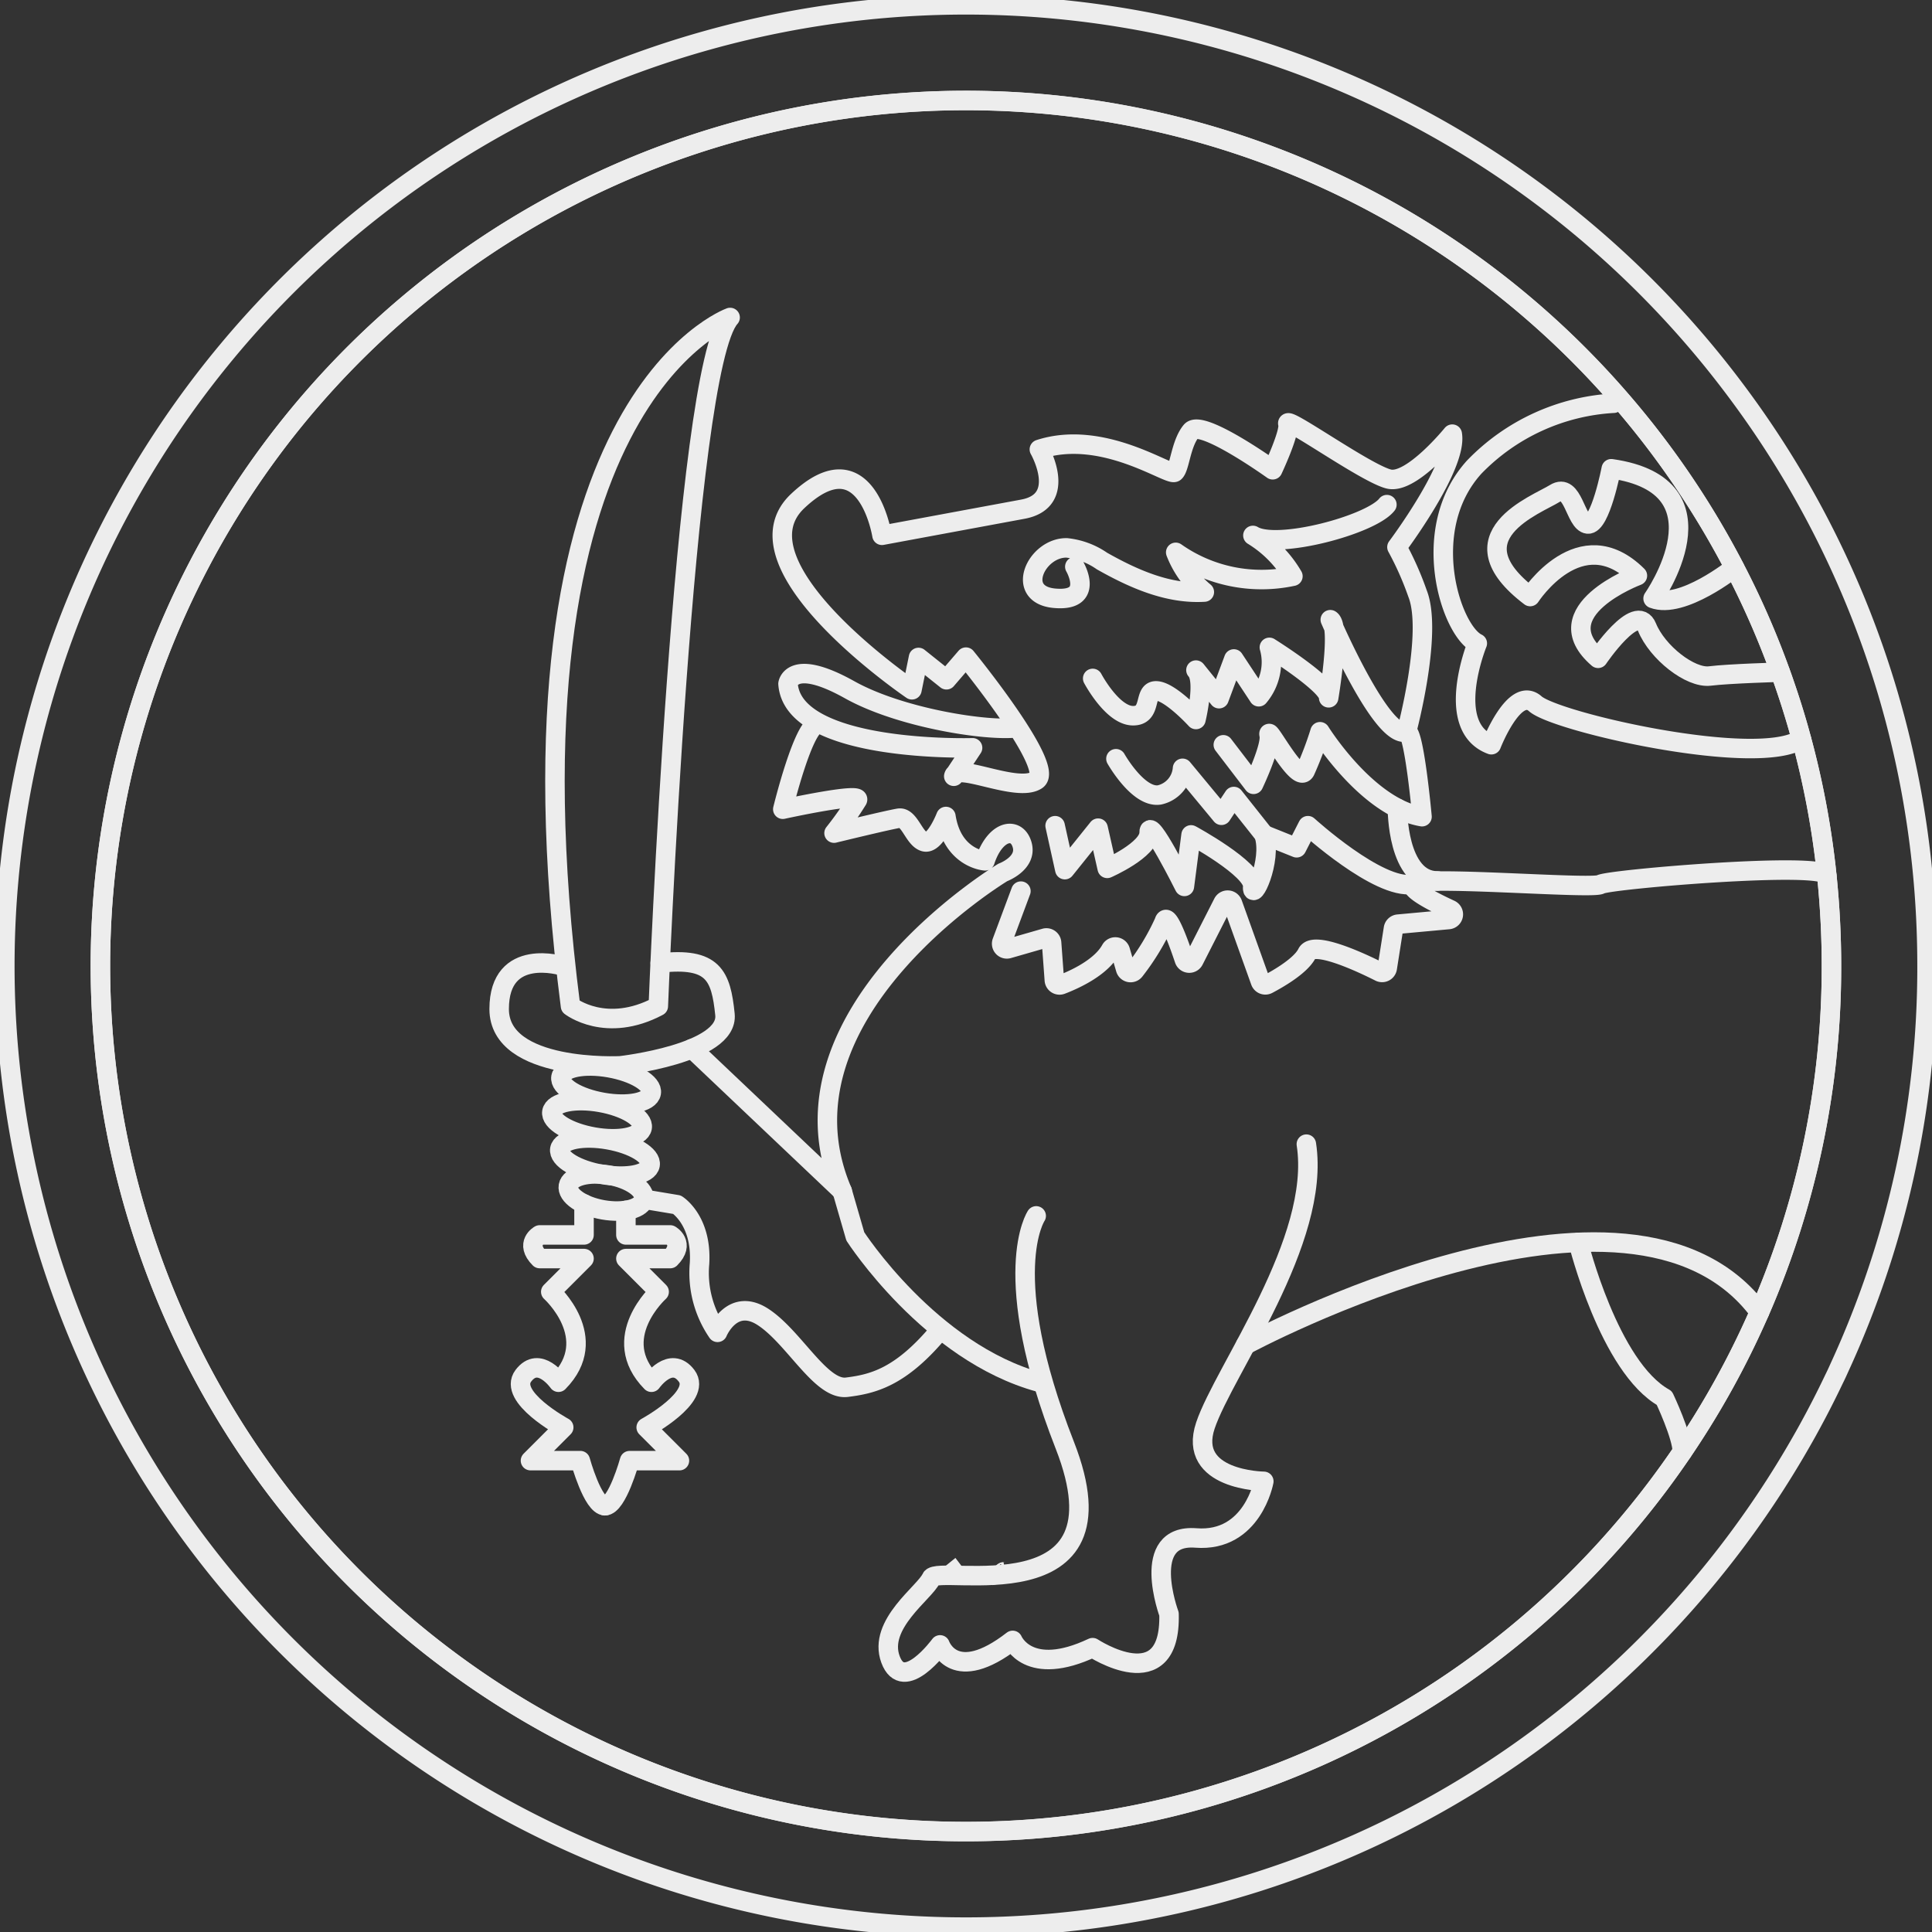 <svg id="Group_20" data-name="Group 20" xmlns="http://www.w3.org/2000/svg" xmlns:xlink="http://www.w3.org/1999/xlink" width="148.659" height="148.659" viewBox="0 0 148.659 148.659">
  <rect x="0" y="0" width="148.659" height="148.659" fill="#333333" stroke="none"/>
  <defs>
    <clipPath id="clip-path">
      <rect id="Rectangle_24" data-name="Rectangle 24" width="148.659" height="148.659" fill="none" stroke="#ededed" stroke-width="1.5"/>
    </clipPath>
  </defs>
  <g id="Group_17" data-name="Group 17">
    <g id="Group_16" data-name="Group 16" clip-path="url(#clip-path)">
      <path id="Path_44" data-name="Path 44" d="M174.174,107.582a66.375,66.375,0,0,1-5.538,26.63c-.068.155-.136.311-.208.466a66.168,66.168,0,0,1-5.41,9.81c-.211.319-.428.638-.647.953A66.6,66.6,0,1,1,157.4,63.386q.314.354.625.714a66.658,66.658,0,0,1,8.32,12.122c.126.234.251.47.372.708a65.485,65.485,0,0,1,3.524,8.045c.089.238.174.479.255.719q.623,1.784,1.144,3.611c.076.27.151.542.225.814a66.373,66.373,0,0,1,1.874,9.766c.028.245.055.491.079.738A67.282,67.282,0,0,1,174.174,107.582Z" transform="translate(-33.253 -33.253)" fill="none" stroke="#ededed" stroke-linecap="round" stroke-linejoin="round" stroke-width="1.5"/>
      <path id="Path_45" data-name="Path 45" d="M149.537,68.554c-.021-.213-.042-.427-.066-.638a73.559,73.559,0,0,0-1.942-10.623c-.068-.268-.14-.536-.213-.8q-.433-1.6-.938-3.167c-.089-.276-.177-.549-.27-.823a73.262,73.262,0,0,0-2.879-7.294q-.212-.464-.43-.923a73.71,73.71,0,0,0-6.548-11.156c-.227-.317-.455-.634-.687-.948a73.956,73.956,0,1,0-8.768,97.471c.26-.245.521-.495.778-.746a74.162,74.162,0,0,0,12.76-16.547c.134-.232.264-.464.393-.7q1.067-1.928,2.018-3.928.2-.4.383-.815A73.647,73.647,0,0,0,149.9,75.952Q149.9,72.206,149.537,68.554ZM136.8,103.048a66.169,66.169,0,0,1-5.41,9.81c-.211.319-.428.638-.647.953a66.6,66.6,0,1,1-4.976-82.055q.314.354.625.714a66.658,66.658,0,0,1,8.32,12.122c.126.234.251.47.372.708a65.484,65.484,0,0,1,3.524,8.045c.089.238.174.479.255.719q.623,1.784,1.144,3.611c.076.27.151.542.225.814a66.377,66.377,0,0,1,1.874,9.766c.028.245.055.491.079.738a67.286,67.286,0,0,1,.361,6.96,66.375,66.375,0,0,1-5.538,26.63C136.938,102.737,136.87,102.893,136.8,103.048Z" transform="translate(-1.622 -1.622)" fill="none" stroke="#ededed" stroke-linecap="round" stroke-linejoin="round" stroke-width="1.5"/>
      <path id="Path_46" data-name="Path 46" d="M408.991,640.736c-.009.15-.124.085-.2.1.009-.15.124-.085.2-.1" transform="translate(-331.628 -519.79)" fill="none" stroke="#ededed" stroke-width="1.5"/>
      <path id="Path_47" data-name="Path 47" d="M388.326,640.841h-.2l.124-.1.076.1" transform="translate(-314.864 -519.796)" fill="none" stroke="#ededed" stroke-width="1.5"/>
    </g>
  </g>
  <g id="Group_19" data-name="Group 19">
    <g id="Group_18" data-name="Group 18" clip-path="url(#clip-path)">
      <path id="Path_48" data-name="Path 48" d="M239.7,129.42s-18.246,6.514-12.281,52.994c0,0,2.736,2.137,6.755,0C234.174,182.414,236.1,133.395,239.7,129.42Z" transform="translate(-183.52 -104.991)" fill="none" stroke="#ededed" stroke-linecap="round" stroke-linejoin="round" stroke-width="1.5"/>
      <path id="Path_49" data-name="Path 49" d="M208.371,392.427s-4.9-1.538-4.9,3.312,9.327,4.37,9.327,4.37,8.355-.938,8.048-3.951-.9-4.416-4.982-3.964" transform="translate(-165.063 -318.098)" fill="none" stroke="#ededed" stroke-linecap="round" stroke-linejoin="round" stroke-width="1.5"/>
      <path id="Path_50" data-name="Path 50" d="M235.582,436.624c-.129.737-1.788,1.062-3.706.726s-3.368-1.2-3.24-1.941,1.788-1.062,3.706-.726S235.711,435.887,235.582,436.624Z" transform="translate(-185.472 -352.526)" fill="none" stroke="#ededed" stroke-linecap="round" stroke-linejoin="round" stroke-width="1.5"/>
      <path id="Path_51" data-name="Path 51" d="M231.888,450.755c-.129.737-1.788,1.062-3.706.726s-3.368-1.2-3.24-1.941,1.788-1.062,3.706-.726S232.017,450.019,231.888,450.755Z" transform="translate(-182.476 -363.99)" fill="none" stroke="#ededed" stroke-linecap="round" stroke-linejoin="round" stroke-width="1.5"/>
      <path id="Path_52" data-name="Path 52" d="M235.118,465.975c-.129.737-1.788,1.062-3.706.726s-3.368-1.2-3.24-1.941,1.788-1.062,3.706-.726S235.247,465.238,235.118,465.975Z" transform="translate(-185.096 -376.336)" fill="none" stroke="#ededed" stroke-linecap="round" stroke-linejoin="round" stroke-width="1.5"/>
      <path id="Path_53" data-name="Path 53" d="M237.459,480.484c-.129.737-1.532,1.107-3.135.826s-2.8-1.1-2.668-1.841,1.532-1.106,3.135-.826S237.587,479.747,237.459,480.484Z" transform="translate(-187.921 -388.219)" fill="none" stroke="#ededed" stroke-linecap="round" stroke-linejoin="round" stroke-width="1.5"/>
      <path id="Path_54" data-name="Path 54" d="M217.061,490.772v2.386h-3.413s-1.17.647,0,1.817h3.413l-2.559,2.559s3.95,3.555.593,6.958c0,0-1.485-2.117-2.705-.494s3.109,3.968,3.109,3.968l-2.558,2.558h3.835s.957,3.471,1.9,3.471" transform="translate(-172.123 -398.135)" fill="none" stroke="#ededed" stroke-linecap="round" stroke-linejoin="round" stroke-width="1.5"/>
      <path id="Path_55" data-name="Path 55" d="M248.216,493.395v1.89h3.413s1.171.647,0,1.818h-3.413l2.559,2.559s-3.95,3.554-.593,6.958c0,0,1.485-2.117,2.705-.494s-3.109,3.969-3.109,3.969l2.558,2.558H248.5s-.957,3.471-1.9,3.471" transform="translate(-200.056 -400.262)" fill="none" stroke="#ededed" stroke-linecap="round" stroke-linejoin="round" stroke-width="1.5"/>
      <path id="Path_56" data-name="Path 56" d="M285.243,498.87c-3.02,3.66-5.187,4.157-7.177,4.406s-4.051-3.838-6.438-5.4-3.511,1.175-3.511,1.175a8.073,8.073,0,0,1-1.386-5.294c.2-3.333-1.733-4.527-1.733-4.527l-2.556-.427" transform="translate(-212.905 -396.534)" fill="none" stroke="#ededed" stroke-linecap="round" stroke-linejoin="round" stroke-width="1.5"/>
      <path id="Path_57" data-name="Path 57" d="M282.083,320.211l11.559,10.963c-5.793-13.6,12.359-24.52,12.359-24.52s1.9-.7,1.482-2.136-2.076-1.116-2.851,1.243c0,0-2.505-.16-3.011-3.411,0,0-.838,2.169-1.652,1.945s-1.146-1.945-1.972-1.812-4.983,1.146-4.983,1.146a27.3,27.3,0,0,0,1.8-2.558c.277-.6-5.744.72-5.744.72s1.6-6.565,2.691-6.534" transform="translate(-228.837 -239.524)" fill="none" stroke="#ededed" stroke-linecap="round" stroke-linejoin="round" stroke-width="1.5"/>
      <path id="Path_58" data-name="Path 58" d="M358.49,500.246c-8.422-2.3-14.164-11.222-14.164-11.222l-1.008-3.486" transform="translate(-278.514 -393.888)" fill="none" stroke="#ededed" stroke-linecap="round" stroke-linejoin="round" stroke-width="1.5"/>
      <path id="Path_59" data-name="Path 59" d="M373.489,471.936s-2.981,4.408,2.2,17.644-9.794,9.134-10.271,10.234-4.145,3.533-3.139,6.251,3.813-1.119,3.813-1.119,1.083,3.146,5.587-.346c0,0,1.192,2.9,6.152.559,0,0,6.05,3.991,5.878-2.588,0,0-2.295-6.19,2.071-5.852s5.223-4.358,5.223-4.358-5.919-.06-4.493-4.3,8.912-14.231,7.766-21.645" transform="translate(-293.758 -378.379)" fill="none" stroke="#ededed" stroke-linecap="round" stroke-linejoin="round" stroke-width="1.5"/>
      <path id="Path_60" data-name="Path 60" d="M507.79,514.216s29.6-15.979,39.534-2.522" transform="translate(-411.94 -410.734)" fill="none" stroke="#ededed" stroke-linecap="round" stroke-linejoin="round" stroke-width="1.5"/>
      <path id="Path_61" data-name="Path 61" d="M643.362,506.439s2.37,9.611,6.622,11.978c0,0,1.391,2.93,1.383,4.141" transform="translate(-521.922 -410.844)" fill="none" stroke="#ededed" stroke-linecap="round" stroke-linejoin="round" stroke-width="1.5"/>
      <path id="Path_62" data-name="Path 62" d="M409.789,356.284l-1.457,3.908a.4.4,0,0,0,.483.522l2.827-.813a.4.4,0,0,1,.508.354l.212,2.879a.4.4,0,0,0,.537.344c.959-.365,3.033-1.289,3.809-2.7a.4.4,0,0,1,.728.086l.409,1.4a.4.4,0,0,0,.706.121,18.447,18.447,0,0,0,2.263-3.741c.225-.847,1.089,1.526,1.551,2.908a.4.4,0,0,0,.733.054l2.245-4.414a.4.4,0,0,1,.73.046l2.148,5.994a.4.4,0,0,0,.56.219c.8-.422,2.549-1.424,3.023-2.38.507-1.024,4.247.745,5.6,1.428a.4.4,0,0,0,.573-.294l.479-3.045a.4.4,0,0,1,.358-.335l3.889-.357a.4.4,0,0,0,.131-.759c-1.3-.6-3.016-1.477-2.908-1.942.174-.746,13.821.393,14.457,0s17.307-1.8,17.413-.678" transform="translate(-331.235 -287.715)" fill="none" stroke="#ededed" stroke-linecap="round" stroke-linejoin="round" stroke-width="1.5"/>
      <path id="Path_63" data-name="Path 63" d="M430.105,336.6l.748,3.382,2.562-3.193.7,3.094s3.254-1.422,3.227-2.761,2.711,4.15,2.711,4.15l.514-3.965s4.85,2.631,4.743,3.965,1.534-1.937.873-3.979l2.507,1.006.868-1.7s5.423,4.938,8.048,4.512" transform="translate(-348.919 -273.066)" fill="none" stroke="#ededed" stroke-linecap="round" stroke-linejoin="round" stroke-width="1.5"/>
      <path id="Path_64" data-name="Path 64" d="M454.906,309.3s1.716,3.047,3.349,2.785a2.27,2.27,0,0,0,1.775-2.048l2.992,3.613.955-1.443,2.329,2.938" transform="translate(-369.039 -250.919)" fill="none" stroke="#ededed" stroke-linecap="round" stroke-linejoin="round" stroke-width="1.5"/>
      <path id="Path_65" data-name="Path 65" d="M569.646,329.513s-.037,5.58,3.091,5.587" transform="translate(-462.12 -267.315)" fill="none" stroke="#ededed" stroke-linecap="round" stroke-linejoin="round" stroke-width="1.5"/>
      <path id="Path_66" data-name="Path 66" d="M445.425,257.167s1.491,2.822,3.066,2.868.781-1.979,1.859-1.909,3.02,2.2,3.02,2.2.746-3.02,0-3.8l1.777,2.2,1.139-3.056,1.918,2.907a4.132,4.132,0,0,0,.816-3.8s4.683,2.928,4.562,3.881c0,0,.941-5.509.126-6.009,0,0,3.985,9.286,5.866,8.621.576-.2,1.191,6.536,1.191,6.536-4.243-.723-7.848-6.536-7.848-6.536a26.15,26.15,0,0,1-1.138,3.007c-.545,1.1-2.972-3.636-2.777-2.763s-1.2,3.8-1.2,3.8l-2.326-3.04" transform="translate(-361.347 -204.965)" fill="none" stroke="#ededed" stroke-linecap="round" stroke-linejoin="round" stroke-width="1.5"/>
      <path id="Path_67" data-name="Path 67" d="M366.928,196.148s2.049-7.616.845-10.648a23.993,23.993,0,0,0-1.582-3.567s4.685-6.239,4.256-8.691c0,0-3.137,3.864-4.871,3.456s-7.983-4.894-7.779-4.265-1.167,3.549-1.167,3.549-5.488-3.935-6.278-2.969-.872,2.81-1.265,3.153-5.508-3.35-10.41-1.751c0,0,2.261,3.945-1.271,4.6s-10.839,2.009-10.839,2.009-1.209-7.608-6.487-2.634,8.792,14.521,8.792,14.521l.506-2.486,2.149,1.716,1.5-1.742s6.925,8.485,5.434,9.466-6.135-1.368-6.371-.3l1.447-2.189s-13.819.428-14.2-4.927c0,0,.271-2.037,4.741.461,3.9,2.179,10.626,3.223,12.935,2.917" transform="translate(-258.702 -139.836)" fill="none" stroke="#ededed" stroke-linecap="round" stroke-linejoin="round" stroke-width="1.5"/>
      <path id="Path_68" data-name="Path 68" d="M424.21,210.483s1.568,2.7-1.538,2.431h-.007c-3.113-.27-1.422-3.9.913-3.879a5.835,5.835,0,0,1,2.718,1.011c2.423,1.37,5.1,2.559,7.878,2.389a7.437,7.437,0,0,1-2.2-3.055,11.467,11.467,0,0,0,9.016,1.836,8.989,8.989,0,0,0-3.077-3.137c1.851,1.127,9.11-.821,10.309-2.371" transform="translate(-341.507 -166.879)" fill="none" stroke="#ededed" stroke-linecap="round" stroke-linejoin="round" stroke-width="1.5"/>
      <path id="Path_69" data-name="Path 69" d="M601.455,164.37a16.177,16.177,0,0,0-10.738,4.92c-4.352,4.814-1.771,12.6.243,13.557,0,0-2.623,6.427,1.081,7.8,0,0,1.778-4.579,3.38-3.151s17.173,4.965,20.473,2.717" transform="translate(-477.288 -133.344)" fill="none" stroke="#ededed" stroke-linecap="round" stroke-linejoin="round" stroke-width="1.5"/>
      <path id="Path_70" data-name="Path 70" d="M628.518,198.688s-4.021,3.224-6.262,2.377c0,0,6.095-8.658-3.218-9.986,0,0-.84,4.356-1.808,4.253s-1.119-3.24-2.531-2.356-8.012,3.294-1.9,7.936c0,0,3.851-5.961,8.25-1.607,0,0-7.254,2.716-3.026,6.36,0,0,2.961-4.374,3.758-2.409s3.349,3.954,4.84,3.77,5.416-.293,5.416-.293" transform="translate(-495.058 -155.011)" fill="none" stroke="#ededed" stroke-linecap="round" stroke-linejoin="round" stroke-width="1.5"/>
    </g>
  </g>
</svg>
